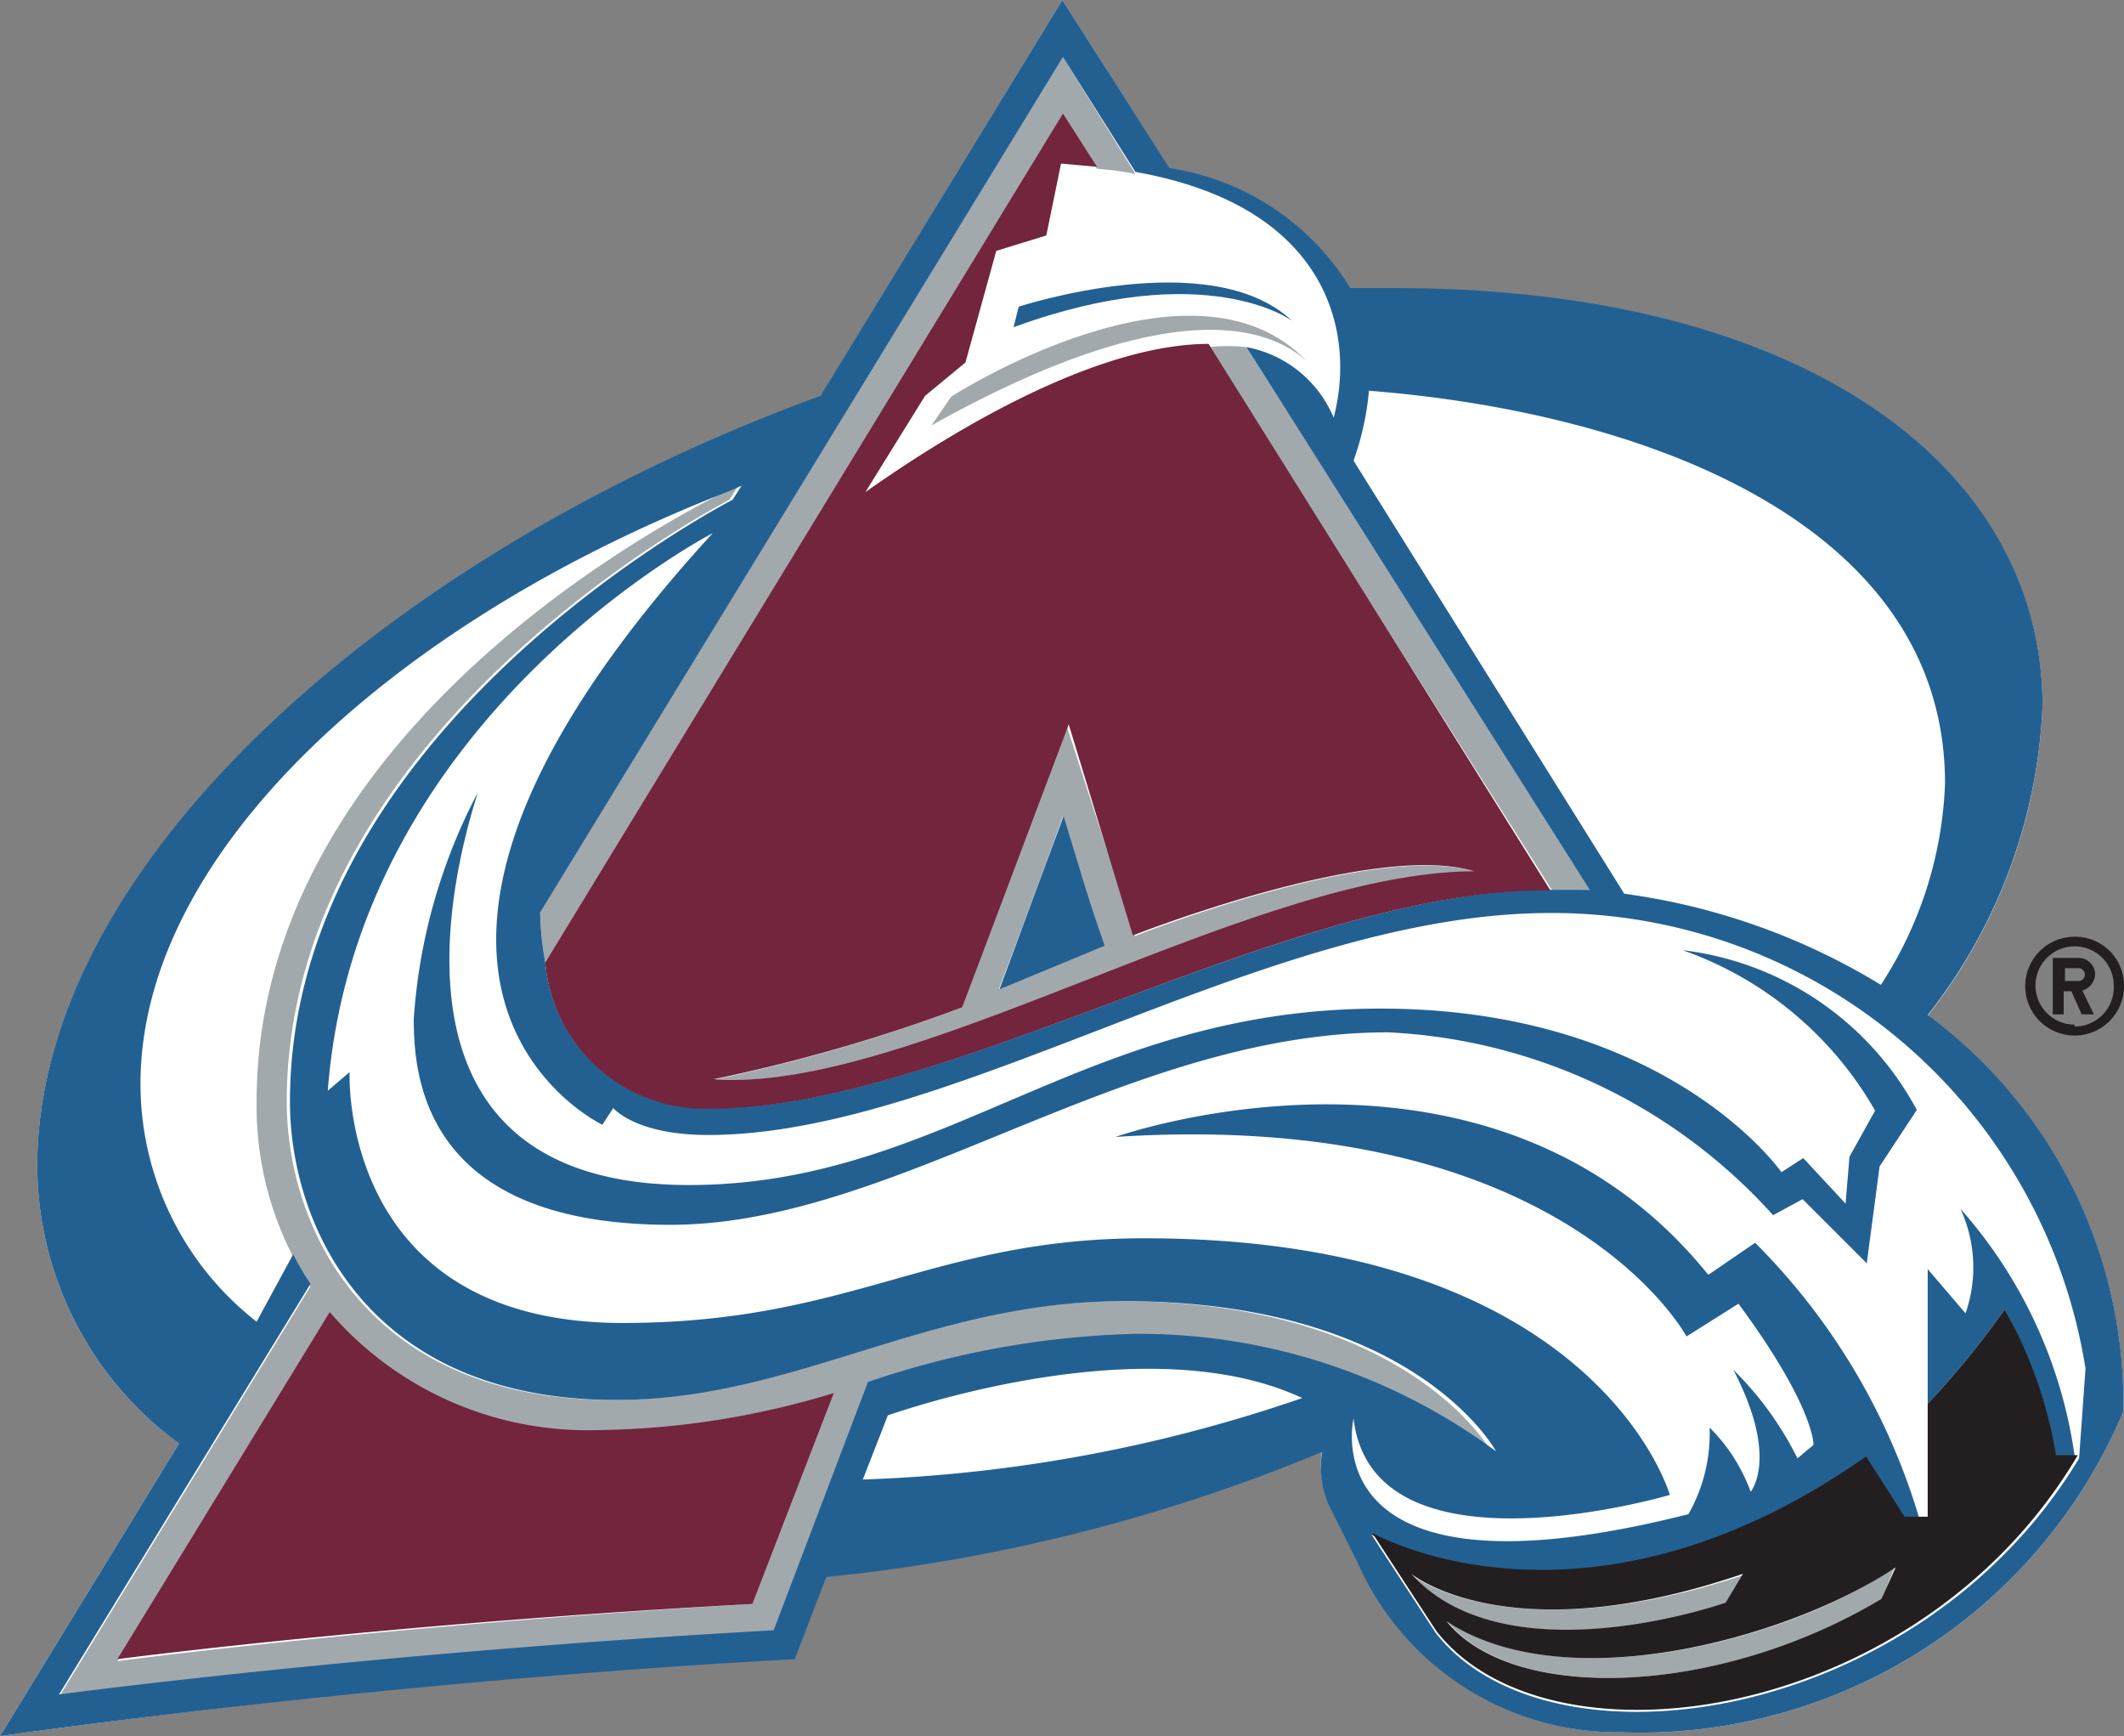 <svg xmlns="http://www.w3.org/2000/svg" viewBox="0 0 33.11 27.06"><rect x="0" y="0" width="33.11" height="27.06" fill="#808080" stroke="none"/><defs><style>.cls-1{fill:#fff;}.cls-2{fill:#a2a9ad;}.cls-3{fill:#236092;}.cls-4{fill:#72253d;}.cls-5{fill:#231f20;}</style></defs><g id="Layer_2" data-name="Layer 2"><g id="Artwork"><path class="cls-1" d="M25.27,27a4.44,4.44,0,0,1-4.11-2.69l-.44-.88a1.47,1.47,0,0,1-.11-.84,27.19,27.19,0,0,1-7.73,1.95l-.49,1.28C5.76,26.22,0,27.06,0,27.06L2.79,22.5A5.39,5.39,0,0,1,.58,18.18c0-4.68,5.46-9.53,12.21-12L16.56,0l1.67,2.63A4,4,0,0,1,21.05,4.5h.7c6.41,0,10.09,2.81,10.09,6.51a8.34,8.34,0,0,1-1.79,4.82A7.52,7.52,0,0,1,33.1,22,8.18,8.18,0,0,1,25.27,27Z"/><path class="cls-1" d="M13.84,22l-.39,1a23.36,23.36,0,0,0,6.85-1.31C17.92,20.64,14.22,21.89,13.84,22Z"/><path class="cls-1" d="M11.33,7.65c-5.17,2-9.19,5.62-9.19,9.24A4.7,4.7,0,0,0,4,20.6l.62-1A5.12,5.12,0,0,1,4,17.17C4,11.53,10.19,8.22,11.33,7.65Z"/><path class="cls-1" d="M29.36,15.35a6.15,6.15,0,0,0,1-3.14c0-4-4.66-5.78-9-6.12a4.4,4.4,0,0,1-.24,1.09l4.27,6.75A10.31,10.31,0,0,1,29.36,15.35Z"/><path class="cls-1" d="M19.43,5.41a1.84,1.84,0,0,1,1.36,1.1c.35-1.34-.09-3.3-3.09-3.83a5.44,5.44,0,0,0-.6-.08l-.56-.05-.23,1.12-.78.24-.48,1.74-.63.52-.93,1.5c2-1.43,4-2.31,5.35-2.31A2.76,2.76,0,0,1,19.43,5.41Zm-3.55-.62s3-1,4.26.22c0,0-1.33-1-4.34.1ZM14.83,6.15s3.76-2.42,5.54-.55c-.58-.5-2.11-1.06-5.85,1Z"/><path class="cls-1" d="M24.13,14.21c-4.44,0-9.31,3.46-13.13,3.46-1.14,0-1.48-.42-1.48-.42l-.17.26s-4.69-2.25,1.72-9.22c0,0-5.52,2.87-6,8.69l.34-.28s-.18,3.91,4.26,3.91c3.56,0,4.82-1.32,8.13-1.32,7.06,0,8.19,4,8.19,4s-4.63,1.37-4.93-1.19c0,0-.71,3,5.22,1.49a2.54,2.54,0,0,0,.33-1.35,2.72,2.72,0,0,1,.64,1s.45-.52-.27-1.9a5.14,5.14,0,0,1,1,1.38l.25-.21s0-.59-1.17-2.2l-.81.51s-1.89-3.56-8.9-3.11c0,0,5.84-2.07,9.24,2.15l.73-.5a10.16,10.16,0,0,1,2.56,4.3h.12V19.78l.59.69a2.18,2.18,0,0,0-.05-1.61,7.34,7.34,0,0,1,1.78,3.85l.1-1.4A8.42,8.42,0,0,0,24.13,14.21Zm5.1,4L29,19.72l-1-1-.46.25a8.63,8.63,0,0,0-6-2.85c-4.13,0-7.66,3-11.19,3-3.85,0-4-2.3-4-3.21a8.84,8.84,0,0,1,1-3.53c-.33,1-1.78,6.12,3.29,6.12,4,0,6.13-2.75,10.78-2.75,4.48,0,6.29,2.55,6.29,2.55l.34-.22.66.71.06-.73.4-.72a5.59,5.59,0,0,0-3-2.5,4.78,4.78,0,0,1,3.58,2.52Z"/><path class="cls-2" d="M24.78,13.87,19.43,5.41a2.76,2.76,0,0,0-.59,0l5.37,8.49Z"/><path class="cls-2" d="M8.5,15l8.07-13.2.53.83a5.44,5.44,0,0,1,.6.08L16.57.89,8.42,14.19A4.81,4.81,0,0,0,8.5,15Z"/><path class="cls-2" d="M16.62,11.29,15,15.7a26.13,26.13,0,0,1-3.83,1.12c3.06.23,8.37-3.23,11.84-3.23-1.57-.49-5.32,1-5.32,1Zm-1.05,4.13c.34-.9.7-1.86,1-2.7.21.69.44,1.4.63,2Z"/><path class="cls-2" d="M14.52,6.63c3.74-2.09,5.27-1.53,5.85-1-1.78-1.87-5.54.55-5.54.55Z"/><path class="cls-2" d="M26.91,25l.27-.45c-3.66,1.21-5.17,0-5.17,0C23.25,25.92,25.91,25.31,26.91,25Z"/><path class="cls-2" d="M22.56,25.27c1.05,1.29,4.26,1.16,6.78-.35l.19-.49C28,25.51,24.45,26.51,22.56,25.27Z"/><path class="cls-2" d="M17.47,20.28c-3.07,0-5.12,1.54-7.92,1.54-3.89,0-5.08-2.75-5.08-4.65,0-5.85,6.9-9.38,6.9-9.38l.14-.22-.18.08C10.19,8.22,4,11.53,4,17.17a5.12,5.12,0,0,0,.57,2.42,4.25,4.25,0,0,0,.27.46L.92,26.45s4.84-.69,11.14-1l1.47-3.87a13.93,13.93,0,0,1,4.13-.75,9.35,9.35,0,0,1,5.61,1.83S22,20.28,17.47,20.28ZM11.73,25c-5.78.34-9.9.89-9.9.89l3.31-5.41a5.3,5.3,0,0,0,4.1,1.84A13,13,0,0,0,13,21.71Z"/><path class="cls-3" d="M16.58,12.72c-.31.84-.67,1.8-1,2.7l1.64-.68C17,14.12,16.79,13.41,16.58,12.72Z"/><path class="cls-3" d="M20.14,5c-1.27-1.2-4.26-.22-4.26-.22l-.08.32C18.81,4,20.14,5,20.14,5Z"/><path class="cls-3" d="M30.64,20.47l-.59-.69v2.1a13.69,13.69,0,0,0,1.2-1.47A6.89,6.89,0,0,1,32,22.69l.34,0a7.34,7.34,0,0,0-1.78-3.85A2.18,2.18,0,0,1,30.64,20.47Z"/><path class="cls-3" d="M30.05,15.82A8.34,8.34,0,0,0,31.84,11c0-3.7-3.68-6.51-10.09-6.51h-.7a4,4,0,0,0-2.82-1.87L16.56,0,12.79,6.17C6,8.65.58,13.5.58,18.18A5.39,5.39,0,0,0,2.79,22.5L0,27.06s5.76-.84,12.39-1.2l.49-1.28a27.19,27.19,0,0,0,7.73-1.95,1.47,1.47,0,0,0,.11.84l.44.88A4.44,4.44,0,0,0,25.27,27a8.18,8.18,0,0,0,7.83-5A7.52,7.52,0,0,0,30.05,15.82Zm.27-3.61a6.15,6.15,0,0,1-1,3.14,10.31,10.31,0,0,0-4-1.42L21.1,7.18a4.4,4.4,0,0,0,.24-1.09C25.66,6.43,30.32,8.17,30.32,12.21ZM16.57.89,17.7,2.68c3,.53,3.44,2.49,3.09,3.83a1.84,1.84,0,0,0-1.36-1.1l5.35,8.46-.57,0h-.09c-4,0-9.36,3.4-13,3.4A2.49,2.49,0,0,1,8.5,15a4.81,4.81,0,0,1-.08-.78ZM13.45,23.06l.39-1c.38-.13,4.08-1.38,6.46-.27A23.36,23.36,0,0,1,13.45,23.06Zm4.21-2.27a13.93,13.93,0,0,0-4.13.75l-1.47,3.87c-6.3.35-11.14,1-11.14,1l3.92-6.4a4.25,4.25,0,0,1-.27-.46L4,20.6a4.7,4.7,0,0,1-1.81-3.71c0-3.62,4-7.23,9.19-9.24l.18-.08-.14.22s-6.9,3.53-6.9,9.38c0,1.9,1.19,4.65,5.08,4.65,2.8,0,4.85-1.54,7.92-1.54,4.55,0,5.8,2.34,5.8,2.34A9.35,9.35,0,0,0,17.66,20.79Zm4.72,4.66-1-1.53s3.3,1.9,7.7-1.19l.6.94.24,0a10.16,10.16,0,0,0-2.56-4.3l-.73.5c-3.4-4.22-9.24-2.15-9.24-2.15,7-.45,8.9,3.11,8.9,3.11l.81-.51c1.19,1.61,1.17,2.2,1.17,2.2l-.25.21a5.14,5.14,0,0,0-1-1.38c.72,1.38.27,1.9.27,1.9a2.72,2.72,0,0,0-.64-1,2.54,2.54,0,0,1-.33,1.35c-5.93,1.5-5.22-1.49-5.22-1.49.3,2.56,4.93,1.19,4.93,1.19s-1.13-4-8.19-4c-3.31,0-4.57,1.32-8.13,1.32-4.44,0-4.26-3.91-4.26-3.91L5.11,17c.44-5.82,6-8.69,6-8.69-6.41,7-1.72,9.22-1.72,9.22l.17-.26s.34.42,1.48.42c3.82,0,8.69-3.46,13.13-3.46a8.42,8.42,0,0,1,8.34,7.1l-.1,1.4C29.91,26.89,24.14,27.71,22.38,25.45Z"/><path class="cls-3" d="M26.23,14.81a5.59,5.59,0,0,1,3,2.5l-.4.72-.06.73-.66-.71-.34.22S26,15.72,21.52,15.72c-4.65,0-6.79,2.75-10.78,2.75-5.07,0-3.62-5.09-3.29-6.12a8.84,8.84,0,0,0-1,3.53c0,.91.16,3.21,4,3.21,3.53,0,7.06-3,11.19-3a8.63,8.63,0,0,1,6,2.85l.46-.25,1,1,.2-1.51.58-.88A4.78,4.78,0,0,0,26.23,14.81Z"/><path class="cls-4" d="M18.84,5.36c-1.4,0-3.32.88-5.35,2.31l.93-1.5.63-.52.48-1.74.78-.24.23-1.12.56.05-.53-.83L8.5,15a2.49,2.49,0,0,0,2.58,2.28c3.68,0,9-3.4,13-3.4h.09ZM11.13,16.82A26.13,26.13,0,0,0,15,15.7l1.66-4.41,1,3.29s3.75-1.48,5.32-1C19.5,13.59,14.19,17.05,11.13,16.82Z"/><path class="cls-4" d="M5.14,20.45,1.83,25.86S6,25.31,11.73,25L13,21.71a13,13,0,0,1-3.72.58A5.3,5.3,0,0,1,5.14,20.45Z"/><path class="cls-5" d="M31.25,20.41a13.69,13.69,0,0,1-1.2,1.47v1.76h-.12l-.24,0-.6-.94c-4.4,3.09-7.7,1.19-7.7,1.19l1,1.53c1.76,2.26,7.53,1.44,10-2.74l-.34,0A6.89,6.89,0,0,0,31.25,20.41ZM22,24.53s1.51,1.25,5.17,0l-.27.45C25.91,25.31,23.25,25.92,22,24.53Zm7.33.39c-2.52,1.51-5.73,1.64-6.78.35,1.89,1.24,5.39.24,7-.84Z"/><path class="cls-5" d="M32.34,14.6a.77.77,0,1,0,.77.77A.76.76,0,0,0,32.34,14.6Zm0,1.37a.61.61,0,1,1,.61-.6A.61.61,0,0,1,32.34,16Z"/><path class="cls-5" d="M32.66,15.19a.26.26,0,0,0-.26-.26H32v.88h.17v-.36h.12l.16.36h.19l-.18-.37A.28.28,0,0,0,32.66,15.19Zm-.26.1h-.21v-.2h.21a.1.1,0,0,1,0,.2Z"/></g></g></svg>